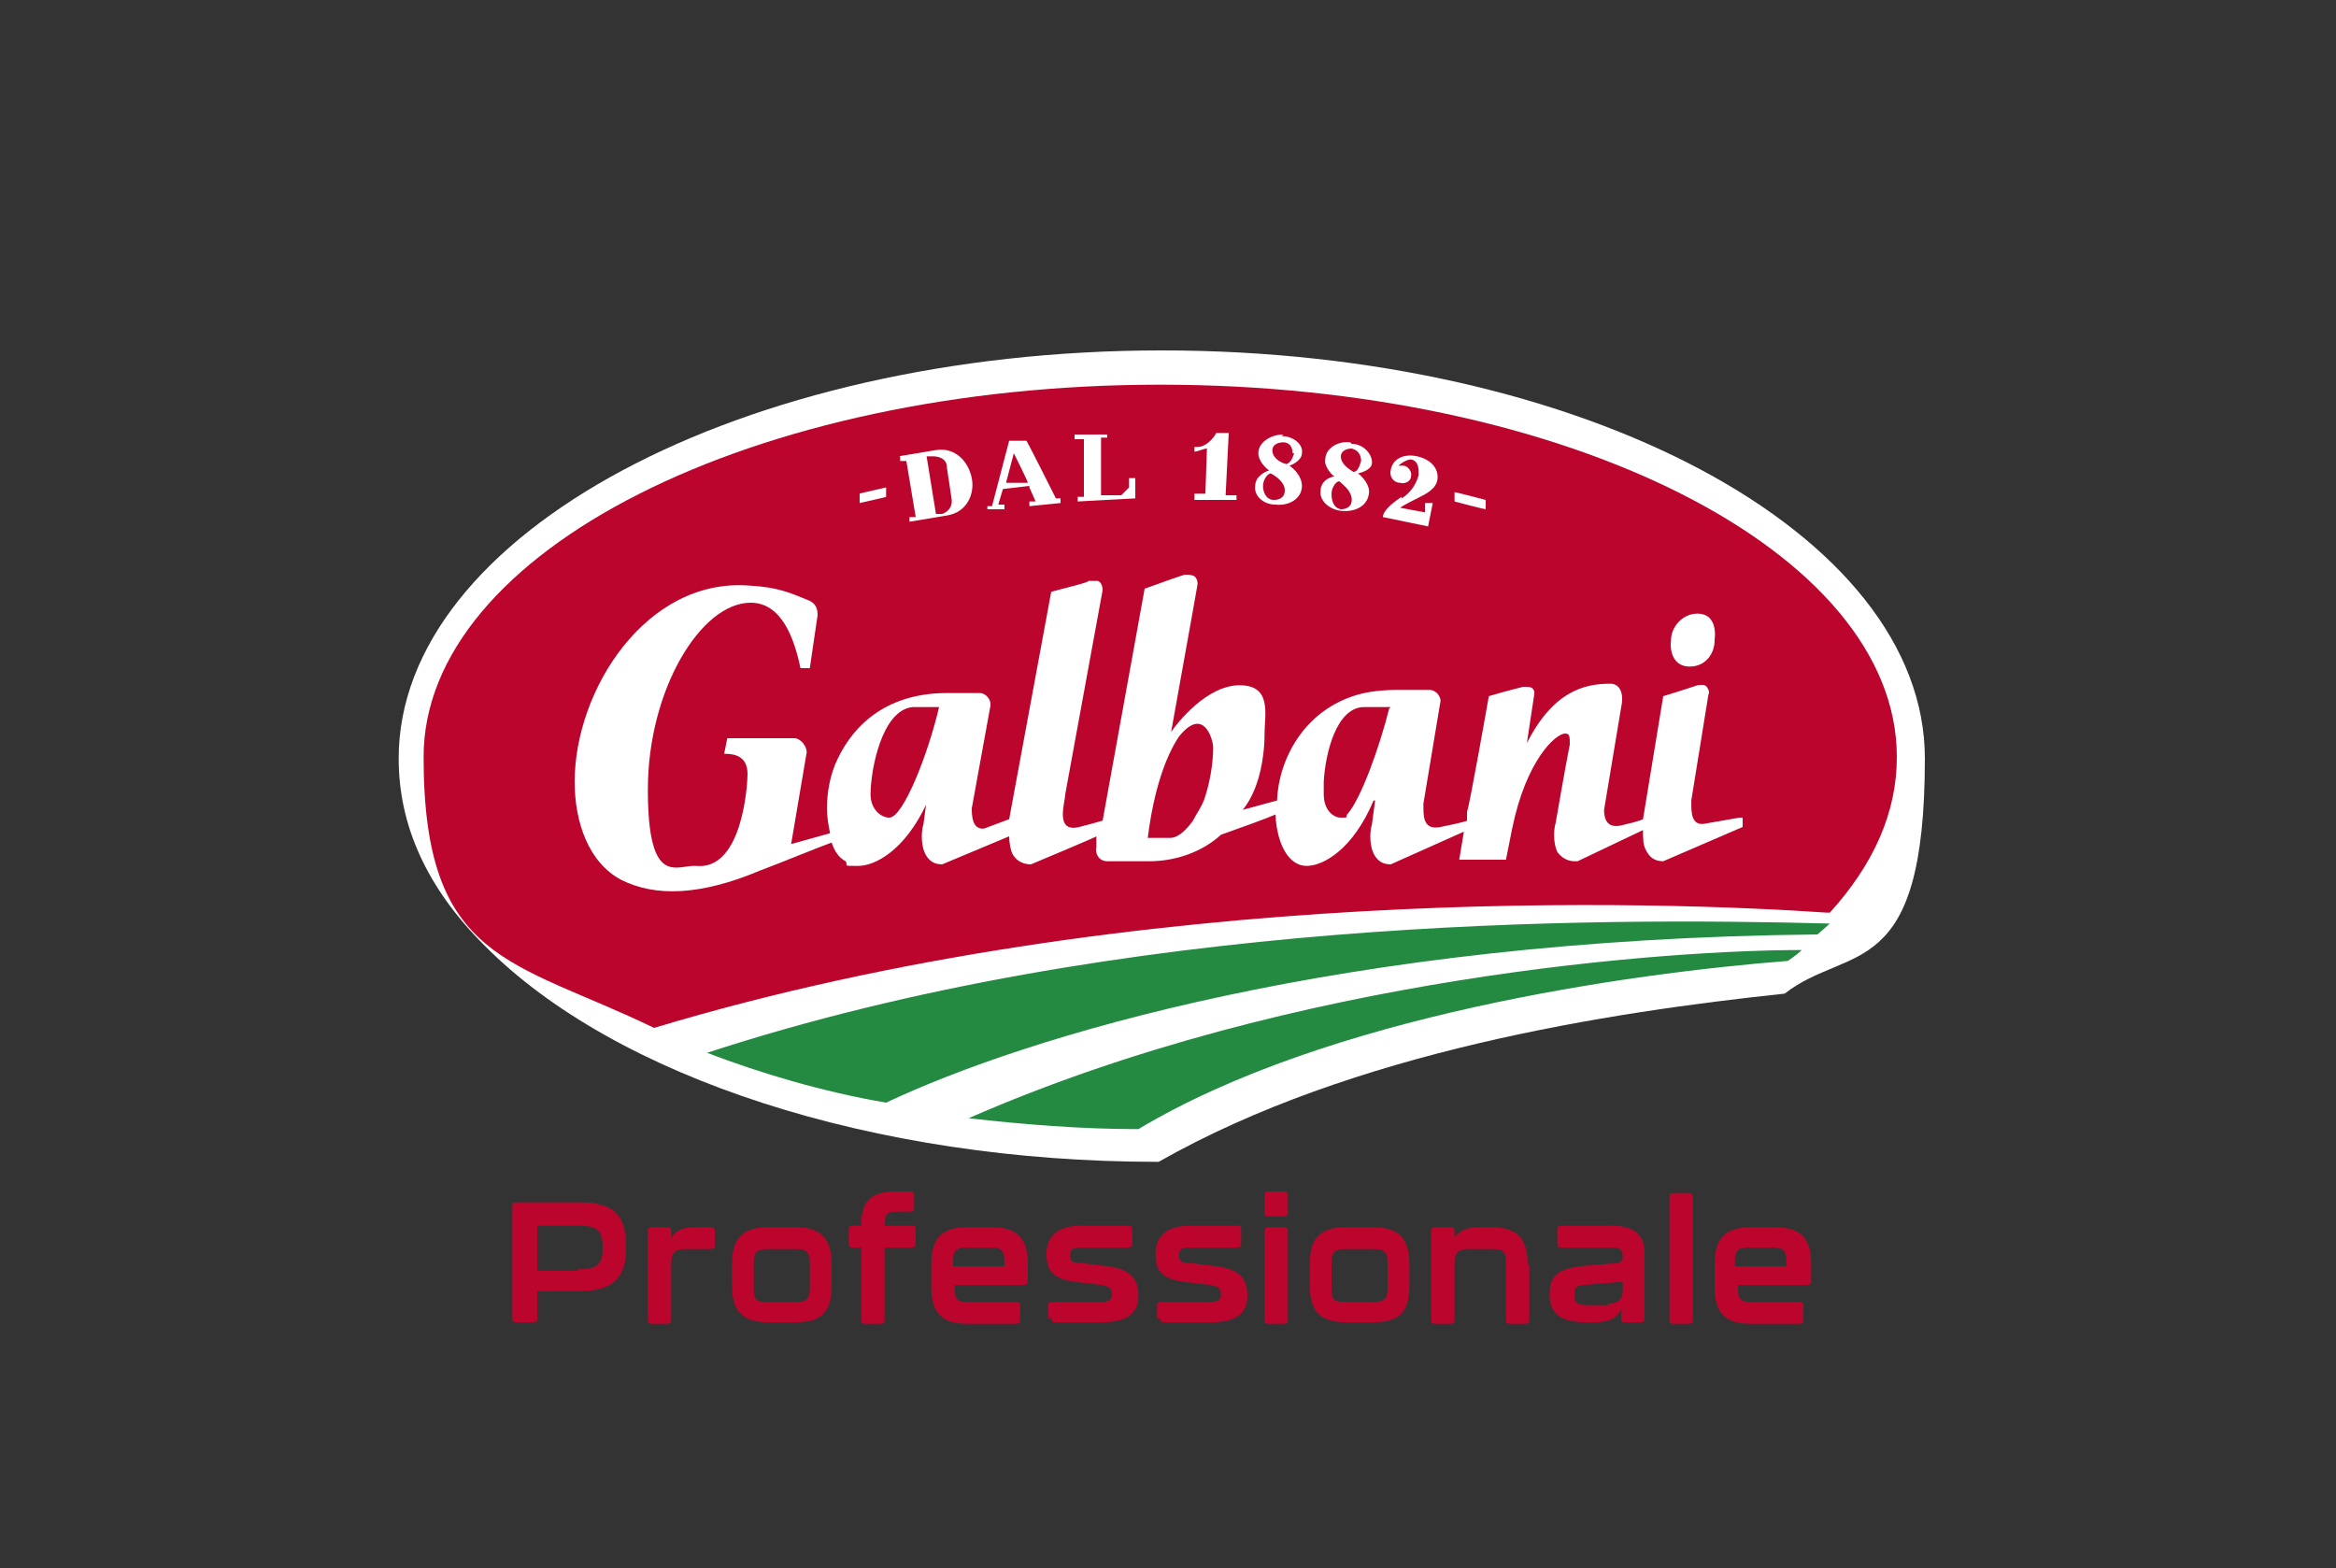 <?xml version="1.0" encoding="UTF-8"?> <svg xmlns="http://www.w3.org/2000/svg" version="1.1" viewBox="0 0 150 100.7"><rect x="0" y="0" width="150" height="100.7" fill="#333333" stroke="none"/><defs><style> .cls-1 { fill: #bb052d; } .cls-2 { fill: #248a42; } .cls-2, .cls-3 { fill-rule: evenodd; } .cls-4, .cls-3 { fill: #fff; } .cls-5 { fill: none; } </style></defs><g><g id="_Слой_1" data-name="Слой_1"><g><path class="cls-1" d="M32.9,84.7v-7.2c0-.2,0-.3.3-.3h4c2.3,0,3,.9,3,2.8v.2c0,1.8-.8,2.7-3,2.7h-2.7v1.7c0,.2,0,.3-.3.3h-1c-.2,0-.3,0-.3-.3M37.1,81.5c1.1,0,1.6-.2,1.6-1.3v-.2c0-1.1-.5-1.3-1.6-1.3h-2.6v2.9h2.6ZM45.6,78.8c.2,0,.3,0,.3.3v.8c0,.2,0,.3-.3.3h-1.6c-.6,0-.9.2-.9.9v3.6c0,.2,0,.3-.3.3h-.9c-.2,0-.3,0-.3-.3v-5.6c0-.2,0-.3.3-.3h.9c.2,0,.3,0,.3.3v.4c.3-.5.7-.7,1.6-.7h.8ZM47,82.5v-1.3c0-1.5.5-2.4,2.3-2.4h1.8c1.8,0,2.3.9,2.3,2.4v1.3c0,1.6-.5,2.4-2.3,2.4h-1.8c-1.8,0-2.3-.9-2.3-2.4M51.1,83.6c.7,0,.9-.2.9-.9v-1.6c0-.7-.2-.9-.9-.9h-1.8c-.7,0-.9.2-.9.9v1.6c0,.8.2.9.9.9h1.8ZM55.3,84.7v-4.6h-.5c-.2,0-.3,0-.3-.3v-.8c0-.2,0-.3.3-.3h.5c0-1.5.5-2.2,2.3-2.2h.8c.2,0,.3,0,.3.3v.7c0,.2,0,.3-.3.3h-.8c-.7,0-.8.2-.8.9h1.7c.2,0,.3,0,.3.3v.8c0,.2,0,.3-.3.3h-1.7v4.6c0,.2,0,.3-.3.3h-.9c-.2,0-.3,0-.3-.3M59.8,82.5v-1.3c0-1.5.5-2.4,2.3-2.4h1.6c1.8,0,2.3.9,2.3,2.4v1c0,.2,0,.3-.3.3h-4.4v.2c0,.8.2.9.9.9h3c.2,0,.3,0,.3.3v.8c0,.2,0,.3-.3.3h-3.1c-1.8,0-2.3-.9-2.3-2.4M64.5,81.3v-.3c0-.7-.2-.9-.9-.9h-1.5c-.7,0-.9.2-.9.9v.3h3.2ZM67.3,84.7v-.8c0-.2,0-.3.3-.3h3c.6,0,.8-.1.8-.5s-.2-.5-.7-.6l-1.7-.2c-1.4-.2-1.8-.7-1.8-1.8s.7-1.8,2.2-1.8h3c.2,0,.3,0,.3.3v.8c0,.2,0,.3-.3.3h-2.9c-.6,0-.8.1-.8.5s.2.5.7.5l1.7.2c1.5.2,2,.8,2,1.9s-.7,1.7-2.3,1.7h-3c-.2,0-.3,0-.3-.3M74.3,84.7v-.8c0-.2,0-.3.3-.3h3c.6,0,.8-.1.8-.5s-.2-.5-.7-.6l-1.7-.2c-1.4-.2-1.8-.7-1.8-1.8s.7-1.8,2.2-1.8h3c.2,0,.3,0,.3.3v.8c0,.2,0,.3-.3.3h-2.9c-.6,0-.8.1-.8.5s.2.5.7.5l1.7.2c1.5.2,2,.8,2,1.9s-.7,1.7-2.3,1.7h-3c-.2,0-.3,0-.3-.3M81.2,77.8v-1c0-.2,0-.3.3-.3h.9c.2,0,.3,0,.3.3v1c0,.2,0,.3-.3.3h-.9c-.2,0-.3,0-.3-.3M81.2,84.7v-5.6c0-.2,0-.3.3-.3h.9c.2,0,.3,0,.3.3v5.6c0,.2,0,.3-.3.3h-.9c-.2,0-.3,0-.3-.3M84.1,82.5v-1.3c0-1.5.5-2.4,2.3-2.4h1.8c1.8,0,2.3.9,2.3,2.4v1.3c0,1.6-.5,2.4-2.3,2.4h-1.8c-1.8,0-2.3-.9-2.3-2.4M88.2,83.6c.7,0,.9-.2.9-.9v-1.6c0-.7-.2-.9-.9-.9h-1.8c-.7,0-.9.2-.9.9v1.6c0,.8.2.9.9.9h1.8ZM98.2,81.2v3.5c0,.2,0,.3-.3.3h-.9c-.2,0-.3,0-.3-.3v-3.6c0-.8-.2-.9-.9-.9h-1.5c-.6,0-.9.2-.9.9v3.6c0,.2,0,.3-.3.3h-.9c-.2,0-.3,0-.3-.3v-5.6c0-.2,0-.3.3-.3h.9c.2,0,.3,0,.3.3v.4c.3-.5.8-.7,1.6-.7h.8c1.8,0,2.3.9,2.3,2.5M99.5,83.2c0-1.3.5-1.7,2-1.9l2.3-.2c.3,0,.4-.2.4-.4,0-.5-.2-.6-.8-.6h-3.1c-.2,0-.3,0-.3-.3v-.8c0-.2,0-.3.3-.3h3.1c1.6,0,2.2.6,2.2,1.8v4.1c0,.2,0,.3-.3.3h-.9c-.2,0-.3,0-.3-.3v-.5c-.3.5-.7.8-1.7.8h-.6c-1.5,0-2.3-.5-2.3-1.8M103.2,83.7c.7,0,1-.2,1-.9v-.5l-2.4.2c-.6,0-.7.2-.7.7s.3.6.8.6h1.4ZM107.2,84.7v-7.8c0-.2,0-.3.3-.3h.9c.2,0,.3,0,.3.3v7.8c0,.2,0,.3-.3.3h-.9c-.2,0-.3,0-.3-.3M110.1,82.5v-1.3c0-1.5.5-2.4,2.3-2.4h1.6c1.8,0,2.3.9,2.3,2.4v1c0,.2,0,.3-.3.3h-4.4v.2c0,.8.2.9.9.9h3c.2,0,.3,0,.3.3v.8c0,.2,0,.3-.3.3h-3.1c-1.8,0-2.3-.9-2.3-2.4M114.7,81.3v-.3c0-.7-.2-.9-.9-.9h-1.5c-.7,0-.9.2-.9.9v.3h3.2Z"></path><path class="cls-3" d="M74.3,74.6c-18.2,0-34.8-5.4-43.2-13.9-3.7-3.7-5.5-7.7-5.5-12,0-14.4,22-26.2,49-26.2s49,11.7,49,26.2-4.9,11.9-9,15.1c-11.3,1.2-27.7,3.7-40.2,10.8"></path><path class="cls-1" d="M117.5,58.6c2.8-3.1,4.3-6.4,4.3-10,0-13.2-21.2-23.9-47.3-23.9s-47.3,10.7-47.3,23.9,5.7,13,14.8,17.4c31.2-9.4,65.1-8.1,75.3-7.4"></path><path class="cls-2" d="M73.1,72.5c12.2-7.3,31.5-10,41.7-10.8,0,0,.6-.4.9-.7-8.3,0-32.5,1.6-53.5,10.8,3.5.4,7.2.7,10.9.7M45.4,67.6c3.4,1.3,7.4,2.5,11.5,3.2,8.9-4.2,29.2-10.5,59.8-10.8,0,0,.7-.6.8-.7-15.3-.4-45.5-.4-72.1,8.3"></path><path class="cls-4" d="M55.2,32.3v-.6c-.1,0,1.7-.4,1.7-.4v.6c.1,0-1.7.4-1.7.4ZM57.7,29.3l2.4-.4c1.3-.2,2.1.8,2.3,1.8.2,1-.3,2.2-1.6,2.4l-2.4.4v-.3c0,0,.4,0,.4,0l-.6-3.6h-.4c0,0,0-.3,0-.3ZM60.8,30c0-.6-.6-.7-.9-.7h-.4c0,0,.6,3.7.6,3.7h.4c.3-.1.7-.4.6-1l-.3-2ZM66.1,31.2l-1.7.2-.3,1h.4s0,.3,0,.3h-1.1c0,.1,0-.2,0-.2h.3s1.1-4.2,1.1-4.2h1.1c0-.1,1.9,3.7,1.9,3.7h.3s0,.3,0,.3l-2,.2v-.3s.4,0,.4,0l-.4-.9ZM65.1,29.1l-.5,1.9h1.4c0-.1-.9-1.9-.9-1.9ZM71.1,27.8v.3s-.4,0-.4,0v3.7c.1,0,1.3,0,1.3,0l.5-.5v-.6s.4,0,.4,0v1.3c0,0-3.7.2-3.7.2v-.3s.4,0,.4,0v-3.7c-.1,0-.6,0-.6,0v-.3s2.1,0,2.1,0ZM76.9,28.7c.5,0,1-.5,1.2-.9h.8s-.2,4-.2,4h.7s0,.3,0,.3h-2.7c0-.1,0-.4,0-.4h.7s.1-2.9.1-2.9c-.2,0-.6.2-.8.2v-.3ZM82.3,28c.7,0,1.4.5,1.3,1.1,0,.4-.5.7-.8.8.3.2.8.7.8,1.3,0,.8-.8,1.3-1.7,1.2-.8,0-1.4-.6-1.3-1.2,0-.6.6-.9.9-1-.2-.1-.7-.6-.7-1.1,0-.7.8-1.2,1.6-1.2h0ZM81.6,30.4c-.2,0-.5.4-.5.8,0,.4.2.9.7.9.4,0,.7-.2.7-.6,0-.6-.7-1-.9-1.1h0ZM83,29.1c0-.4-.2-.7-.6-.7-.4,0-.7.2-.7.5,0,.5.5.8.9.9.3-.1.4-.4.5-.7M86.8,28.5c.7,0,1.3.6,1.3,1.2,0,.4-.5.6-.9.7.3.2.8.8.7,1.3-.1.8-.9,1.2-1.8,1.1-.8-.1-1.4-.7-1.3-1.3,0-.6.6-.9.9-.9-.2-.1-.7-.7-.6-1.1,0-.7.8-1.2,1.6-1.1h0ZM86,30.9c-.2,0-.5.4-.5.8,0,.4.1.9.6,1,.4,0,.7-.2.7-.6,0-.6-.6-1-.8-1.2h0ZM87.4,29.6c0-.4-.2-.7-.6-.8-.4,0-.7.2-.7.5,0,.5.5.8.8,1,.3,0,.4-.4.5-.7M90,32c.5-.3.9-.8,1.1-1.5,0-.4,0-.9-.5-1-.3,0-.7.3-.8.4,0,0,.2,0,.3,0,.3,0,.6.4.5.7,0,.3-.4.5-.7.4-.4,0-.7-.4-.6-.8.1-.7.8-1.1,1.7-.9.9.2,1.4.8,1.3,1.5-.1.6-.7.9-1.3,1.2-.4.2-.8.4-1.1.6l1.6.3v-.6c.1,0,.5,0,.5,0l-.3,1.5-2.9-.6c0-.4.6-.9,1.2-1.3M93.4,32.2v-.6c.1,0,2,.5,2,.5v.6c-.1,0-2-.5-2-.5Z"></path><path class="cls-4" d="M107.3,41.1c0-.8.7-1.7,1.7-1.7s1.2.9,1.1,1.7c0,.9-.6,1.7-1.6,1.7s-1.3-.9-1.2-1.7M111.9,52.5v.6s-5.1,2.2-5.1,2.2h0s0,0,0,0c-.6,0-.9-.3-1.1-.7-.2-.3-.2-.8-.2-1.3l-4.2,2h-.2c-.5,0-.9-.3-1.1-.6-.2-.4-.3-1.2-.1-1.9,0,0,.6-3.5.9-5,0-.5,0-.7-.3-.7-.6,0-2.5,1.7-3.4,6.1l-.4,2h-3s.3-1.8.3-1.8l-4.7,2.1c-.6,0-.9-.3-1.1-.7-.2-.4-.3-1.2-.1-1.9l.2-1.5h-.1c-1.3,3.1-3.2,4.2-4.3,4.2s-1.9-1.3-2-3.3c-.7.3-2.1.8-3.5,1.3-1.2,1.1-2.9,1.7-4.6,1.7h-2.7c-.6,0-.8-.6-.7-.9v-.7c.1,0-4.2,1.8-4.2,1.8h0c-.6,0-1-.3-1.2-.7-.1-.2-.2-.7-.2-1.1l-4.3,1.8c-.6,0-.9-.3-1.1-.7-.2-.4-.3-1.2-.1-1.9l.2-1.5v.2c-1.4,3-3.3,4-4.4,4s-.6,0-.8-.3c-.4-.2-.7-.6-.9-1.2-1.1.4-3,1.2-4.6,1.8-3.8,1.6-6.7,1.7-8.9.6-2.1-1.1-3-3.7-3-6.3,0-5.9,4.6-13.1,11.2-12.6,1.9.1,2.7.5,3.7.9.6.2.7.6.7,1l-.5,3.4h-.6c-.4-1.9-1.2-4.2-3.2-4.2-3.2,0-6.6,5.6-6.6,12s1.9,4.8,3.1,4.9c3,.3,3.3-5.3,3.3-5.9,0-1.2-.9-1.3-1.5-1.3l.2-1h4.3c.4,0,.8.5.8.9,0,0,0,0,0,0l-1,5.9,2.5-.7c-.1-.5-.2-1-.2-1.6,0-1,.2-2.2.7-3.2h0c1.1-2.3,3.3-4.2,7-4.2h2.1c.4,0,.7.4.7.7s0,0,0,.1h0s-1.2,6.6-1.2,6.6c0,.4,0,1.4.8,1.3l1.6-.6,2.7-14.6c1.1-.3,2.4-.6,2.4-.7.2,0,.4,0,.6,0,.2.1.3.3.3.6l-2.4,13.1c0,.5-.7,2.5.9,2.1,1.2-.3,1.4-.4,1.5-.4l2.7-14.9c1.1-.4,2.5-.9,2.6-.9.2,0,.4,0,.6.1.2.2.2.4.2.5l-.3,1.7-1.4,7.8c.4-.6,2.3-3,4.4-3s1.6,1.9,1.6,3.1c0,1.9-.5,3.2-.5,3.2-.2.6-.5,1.2-.9,1.7l2.2-.6c.1-2.6,1.7-5.8,5.2-6.8.7-.2,1.6-.3,2.5-.3h2.1c.4,0,.7.4.7.7h0s-1.1,6.6-1.1,6.6c0,0,0,.2,0,.3,0,.7.1,1.4,1.1,1.2,1.5-.3,1.7-.4,1.7-.4v-.6c.1,0,1.4-7.4,1.4-7.4,1-.3,2.2-.6,2.2-.6.3,0,.5,0,.6.1.2.2.1.4.1.5l-.5,3.3v-.2c1.7-3.4,3.7-3.9,5.4-3.9.6,0,.9.6.7,1.5,0,0-1.1,6.6-1.1,6.6,0,.6.2,1.2,1.1,1,1.3-.3,1.4-.4,1.4-.4,0,0,0,0,0,0,0,0,1.3-7.9,1.3-7.9,1-.3,2.2-.7,2.2-.7.2,0,.4-.1.6.1.1.2.2.3.1.5l-1.1,6.8s0,.2,0,.2c0,.5,0,1.4.8,1.3l2.3-.4ZM60.3,45.4h-1.7c-2,.2-2.7,4.1-2.7,5.6,0,1,.7,1.5,1.2,1.5.9,0,2.5-4.1,3.2-7.1M77.9,48c0-.5-.6-2.7-2.2-.7-.8,1.2-1.6,3.3-2,6.5,0,0,1.2,0,1.4,0s.7,0,1.5-1.1c0,0,0,0,0,0,.2-.4.5-.8.7-1.3h0s0,0,0,0c.6-1.7.6-3.2.6-3.4M89.3,45.4h-1.7c-1.8,0-2.5,3-2.6,4.8,0,.3,0,.6,0,.8,0,1,.6,1.5,1.1,1.5s.3,0,.4-.2c0,0,0,0,0,0,0,0,0,0,0,0,.9-1,2.1-4.4,2.7-6.8"></path><rect class="cls-5" x="20.9" y="6.2" width="108.2" height="88.3"></rect></g></g></g></svg> 